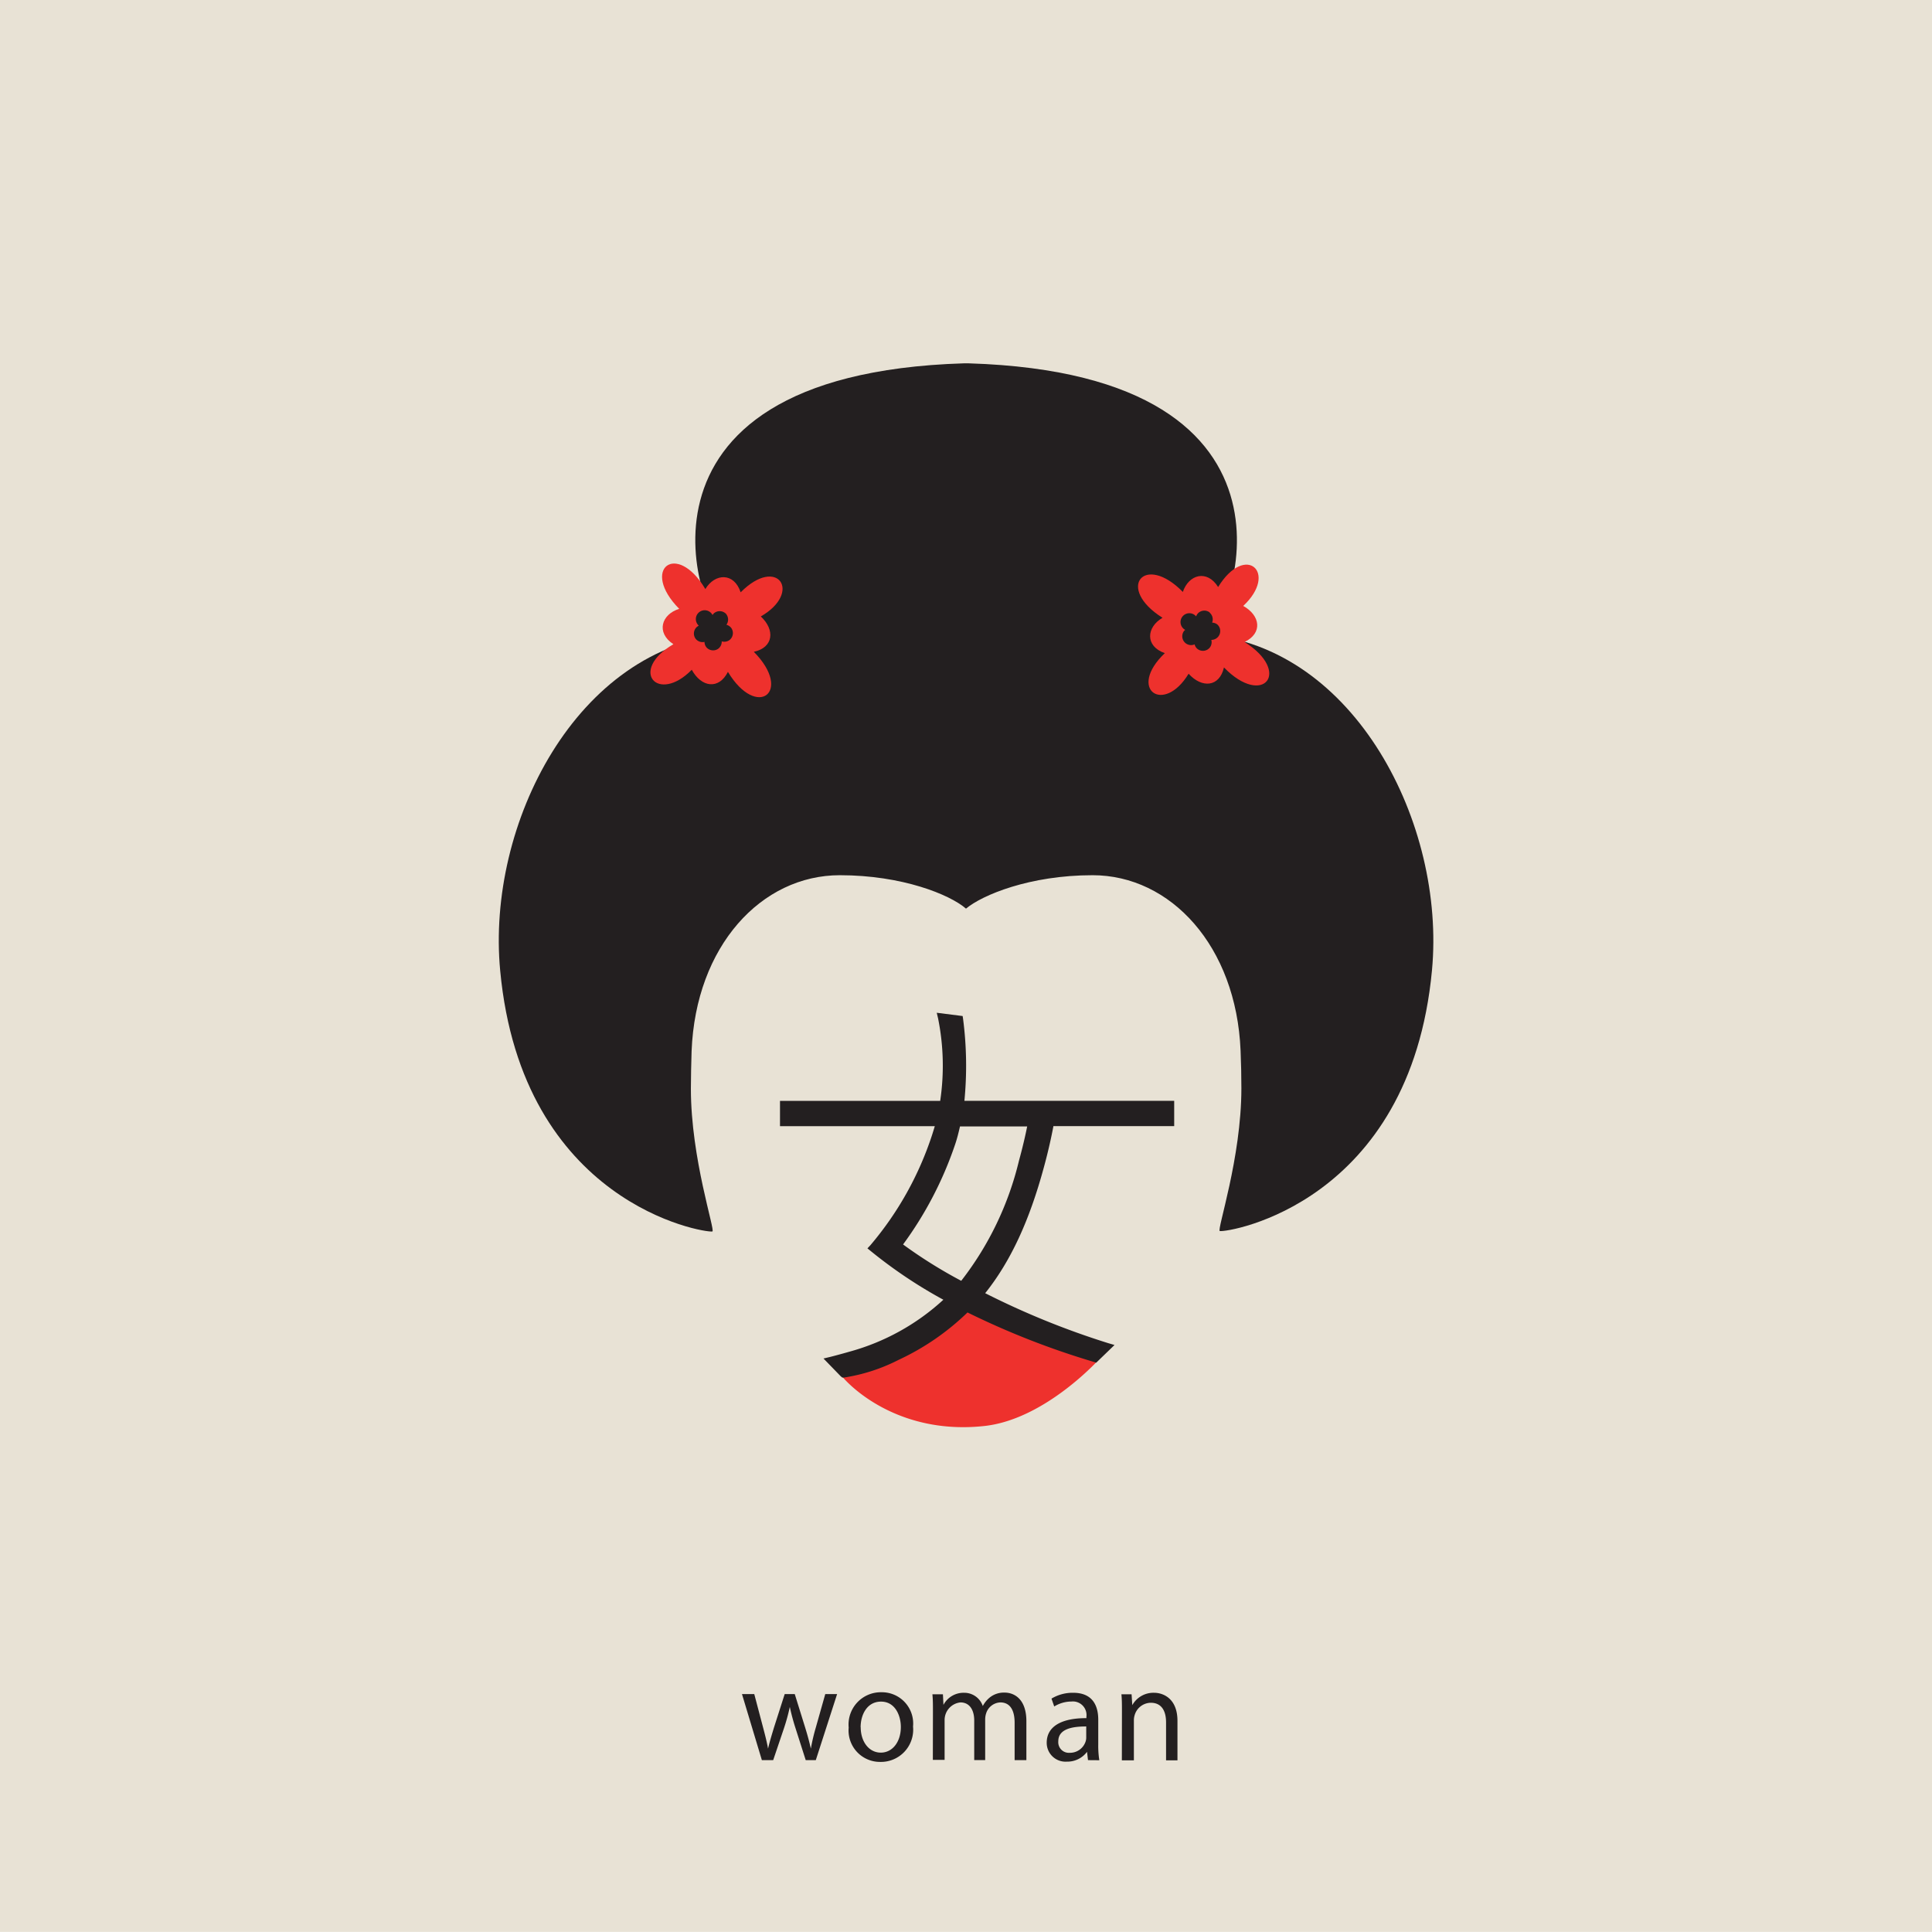 <svg id="圖層_1" data-name="圖層 1" xmlns="http://www.w3.org/2000/svg" viewBox="0 0 218.54 218.53"><title>woman</title><rect width="218.54" height="218.53" style="fill:#e8e2d5"/><path d="M95,155.4c1.56,2,7.21,6.91,16.38,5.9,6.9-.77,13-7.6,13-7.6L110,147.23a66.52,66.52,0,0,0-6.14,4.38C102,153.3,95,155.4,95,155.4" style="fill:#ee312d;fill-rule:evenodd"/><path d="M109,41.1l.3,0,.3,0c40.89,1.27,29.58,29.94,26.67,30.65,17,1.4,27.26,21.47,25.71,38-2.47,26.36-23.06,29.68-24,29.5-.37-.06,2.44-8.23,2.44-16.14q0-2.06-.09-4.26C139.84,107,132.41,99,123.59,99c-7.11,0-12.48,2.24-14.32,3.78v0C107.44,101.19,102.05,99,95,99,86.13,99,78.7,107,78.23,118.9q-.07,2.2-.08,4.26c0,7.92,2.8,16.08,2.43,16.14-.94.17-21.53-3.14-24-29.5C55,93.22,65.26,73.15,82.3,71.75,79.38,71,68.07,42.37,109,41.1" style="fill:#231f20"/><path d="M119.15,127.38h13.67v-2.86H109.09a41,41,0,0,0-.15-9.26l-.05-.33-2.93-.37.15.63a27,27,0,0,1,.24,9.34H88.23v2.86h17.51c-.09.31-.19.62-.29.94a37,37,0,0,1-7,12.53l-.33.35.37.3a53.39,53.39,0,0,0,8.22,5.51,25.68,25.68,0,0,1-10.6,5.87c-1.07.31-2.2.6-2.21.6l-.75.18,1.94,2,.18.15.22,0a20.27,20.27,0,0,0,6.16-2,28.27,28.27,0,0,0,7.79-5.36,90.91,90.91,0,0,0,14.31,5.6l.25.08,2.07-2-.72-.21a90.91,90.91,0,0,1-13.91-5.65c2.88-3.6,5-8.2,6.63-14.21.52-1.89.87-3.53,1.08-4.64m-17,13.34a41.58,41.58,0,0,0,5.88-11.29c.23-.67.4-1.36.56-2.06h7.6c-.2,1-.51,2.36-.93,3.88a35.63,35.63,0,0,1-6.53,13.58,53.77,53.77,0,0,1-6.59-4.12" style="fill:#231f20"/><path d="M133.84,67c-4.4-4.54-7.69-.47-2.34,2.88-1.83,1.06-2,3.22.26,4-4.29,4.09-.13,7,2.69,2.33,1.5,1.66,3.49,1.52,4-.71,4.43,4.56,7.71.51,2.33-2.88,2.07-1,1.79-3-.15-4.08,4-3.73.27-7.19-2.84-2.14-1.25-2-3.33-1.44-4,.58" style="fill:#ee312d"/><path d="M136.83,69.3a1,1,0,0,1,.28,1.13,1,1,0,0,1,.59.21,1,1,0,0,1-.68,1.74,1,1,0,0,1-.18.88,1,1,0,0,1-1.38.15.93.93,0,0,1-.33-.52,1,1,0,0,1-1.21-1.5.73.73,0,0,1,.15-.14l0,0a1,1,0,1,1,1.23-1.53v0a1.12,1.12,0,0,1,.16-.29,1,1,0,0,1,1.38-.15" style="fill:#231f20"/><path d="M79.76,66.59c-3.24-5.42-7.37-2.21-2.93,2.28-2,.61-2.66,2.68-.66,4-5.11,3-1.74,6.79,2.08,2.89,1.09,2,3.06,2.28,4.09.24,3.28,5.44,7.4,2.25,2.93-2.27,2.24-.49,2.42-2.48.79-4,4.73-2.72,1.9-6.94-2.28-2.73-.75-2.27-2.91-2.17-4-.36" style="fill:#ee312d"/><path d="M82.17,69.5a1,1,0,0,1,0,1.17,1.06,1.06,0,0,1,.53.34,1,1,0,0,1-.17,1.38,1,1,0,0,1-.89.16,1,1,0,0,1-.38.82,1,1,0,0,1-1.37-.17,1,1,0,0,1-.2-.59,1,1,0,0,1-1-.35,1,1,0,0,1,.18-1.38l.17-.11h0a1,1,0,1,1,1.56-1.2h0a.76.76,0,0,1,.21-.24,1,1,0,0,1,1.38.18" style="fill:#231f20"/><path d="M85.32,191.63l1,3.79c.22.83.42,1.6.56,2.38h0c.17-.76.42-1.56.66-2.36l1.22-3.81h1.14l1.16,3.73c.28.9.49,1.68.66,2.44h0a22.3,22.3,0,0,1,.57-2.42l1.06-3.75h1.34l-2.41,7.47H91.14L90,195.53a24.88,24.88,0,0,1-.66-2.45h0a22.26,22.26,0,0,1-.68,2.47l-1.2,3.55H86.18l-2.25-7.47Z" style="fill:#231f20"/><path d="M103.28,195.3a3.65,3.65,0,0,1-3.72,4A3.55,3.55,0,0,1,96,195.42a3.65,3.65,0,0,1,3.7-4A3.54,3.54,0,0,1,103.28,195.3Zm-5.92.08c0,1.64.94,2.87,2.27,2.87s2.27-1.22,2.27-2.9c0-1.27-.63-2.87-2.24-2.87S97.35,194,97.35,195.38Z" style="fill:#231f20"/><path d="M105.53,193.65c0-.77,0-1.4-.06-2h1.19l.06,1.2h0a2.57,2.57,0,0,1,2.34-1.37,2.21,2.21,0,0,1,2.11,1.5h0a3.08,3.08,0,0,1,.83-1,2.55,2.55,0,0,1,1.65-.52c1,0,2.45.65,2.45,3.24v4.4h-1.33v-4.23c0-1.43-.52-2.3-1.62-2.3a1.76,1.76,0,0,0-1.6,1.23,2.24,2.24,0,0,0-.11.68v4.61H110.2v-4.47c0-1.19-.52-2.05-1.56-2.05a2,2,0,0,0-1.79,2v4.5h-1.33Z" style="fill:#231f20"/><path d="M123.07,199.1l-.11-.94h0a2.78,2.78,0,0,1-2.28,1.11,2.13,2.13,0,0,1-2.28-2.14c0-1.8,1.6-2.79,4.49-2.78v-.15a1.54,1.54,0,0,0-1.7-1.73,3.72,3.72,0,0,0-1.94.56l-.31-.89a4.63,4.63,0,0,1,2.45-.66c2.28,0,2.84,1.56,2.84,3.05v2.79a10.6,10.6,0,0,0,.12,1.79Zm-.2-3.81c-1.48,0-3.16.23-3.16,1.68a1.2,1.2,0,0,0,1.28,1.3,1.86,1.86,0,0,0,1.8-1.25,1.4,1.4,0,0,0,.08-.43Z" style="fill:#231f20"/><path d="M126.91,193.65c0-.77,0-1.4-.06-2H128l.08,1.23h0a2.74,2.74,0,0,1,2.47-1.4c1,0,2.64.62,2.64,3.18v4.46H131.9v-4.3c0-1.2-.45-2.21-1.73-2.21a1.93,1.93,0,0,0-1.82,1.39,2,2,0,0,0-.09.63v4.49h-1.36Z" style="fill:#231f20"/></svg>